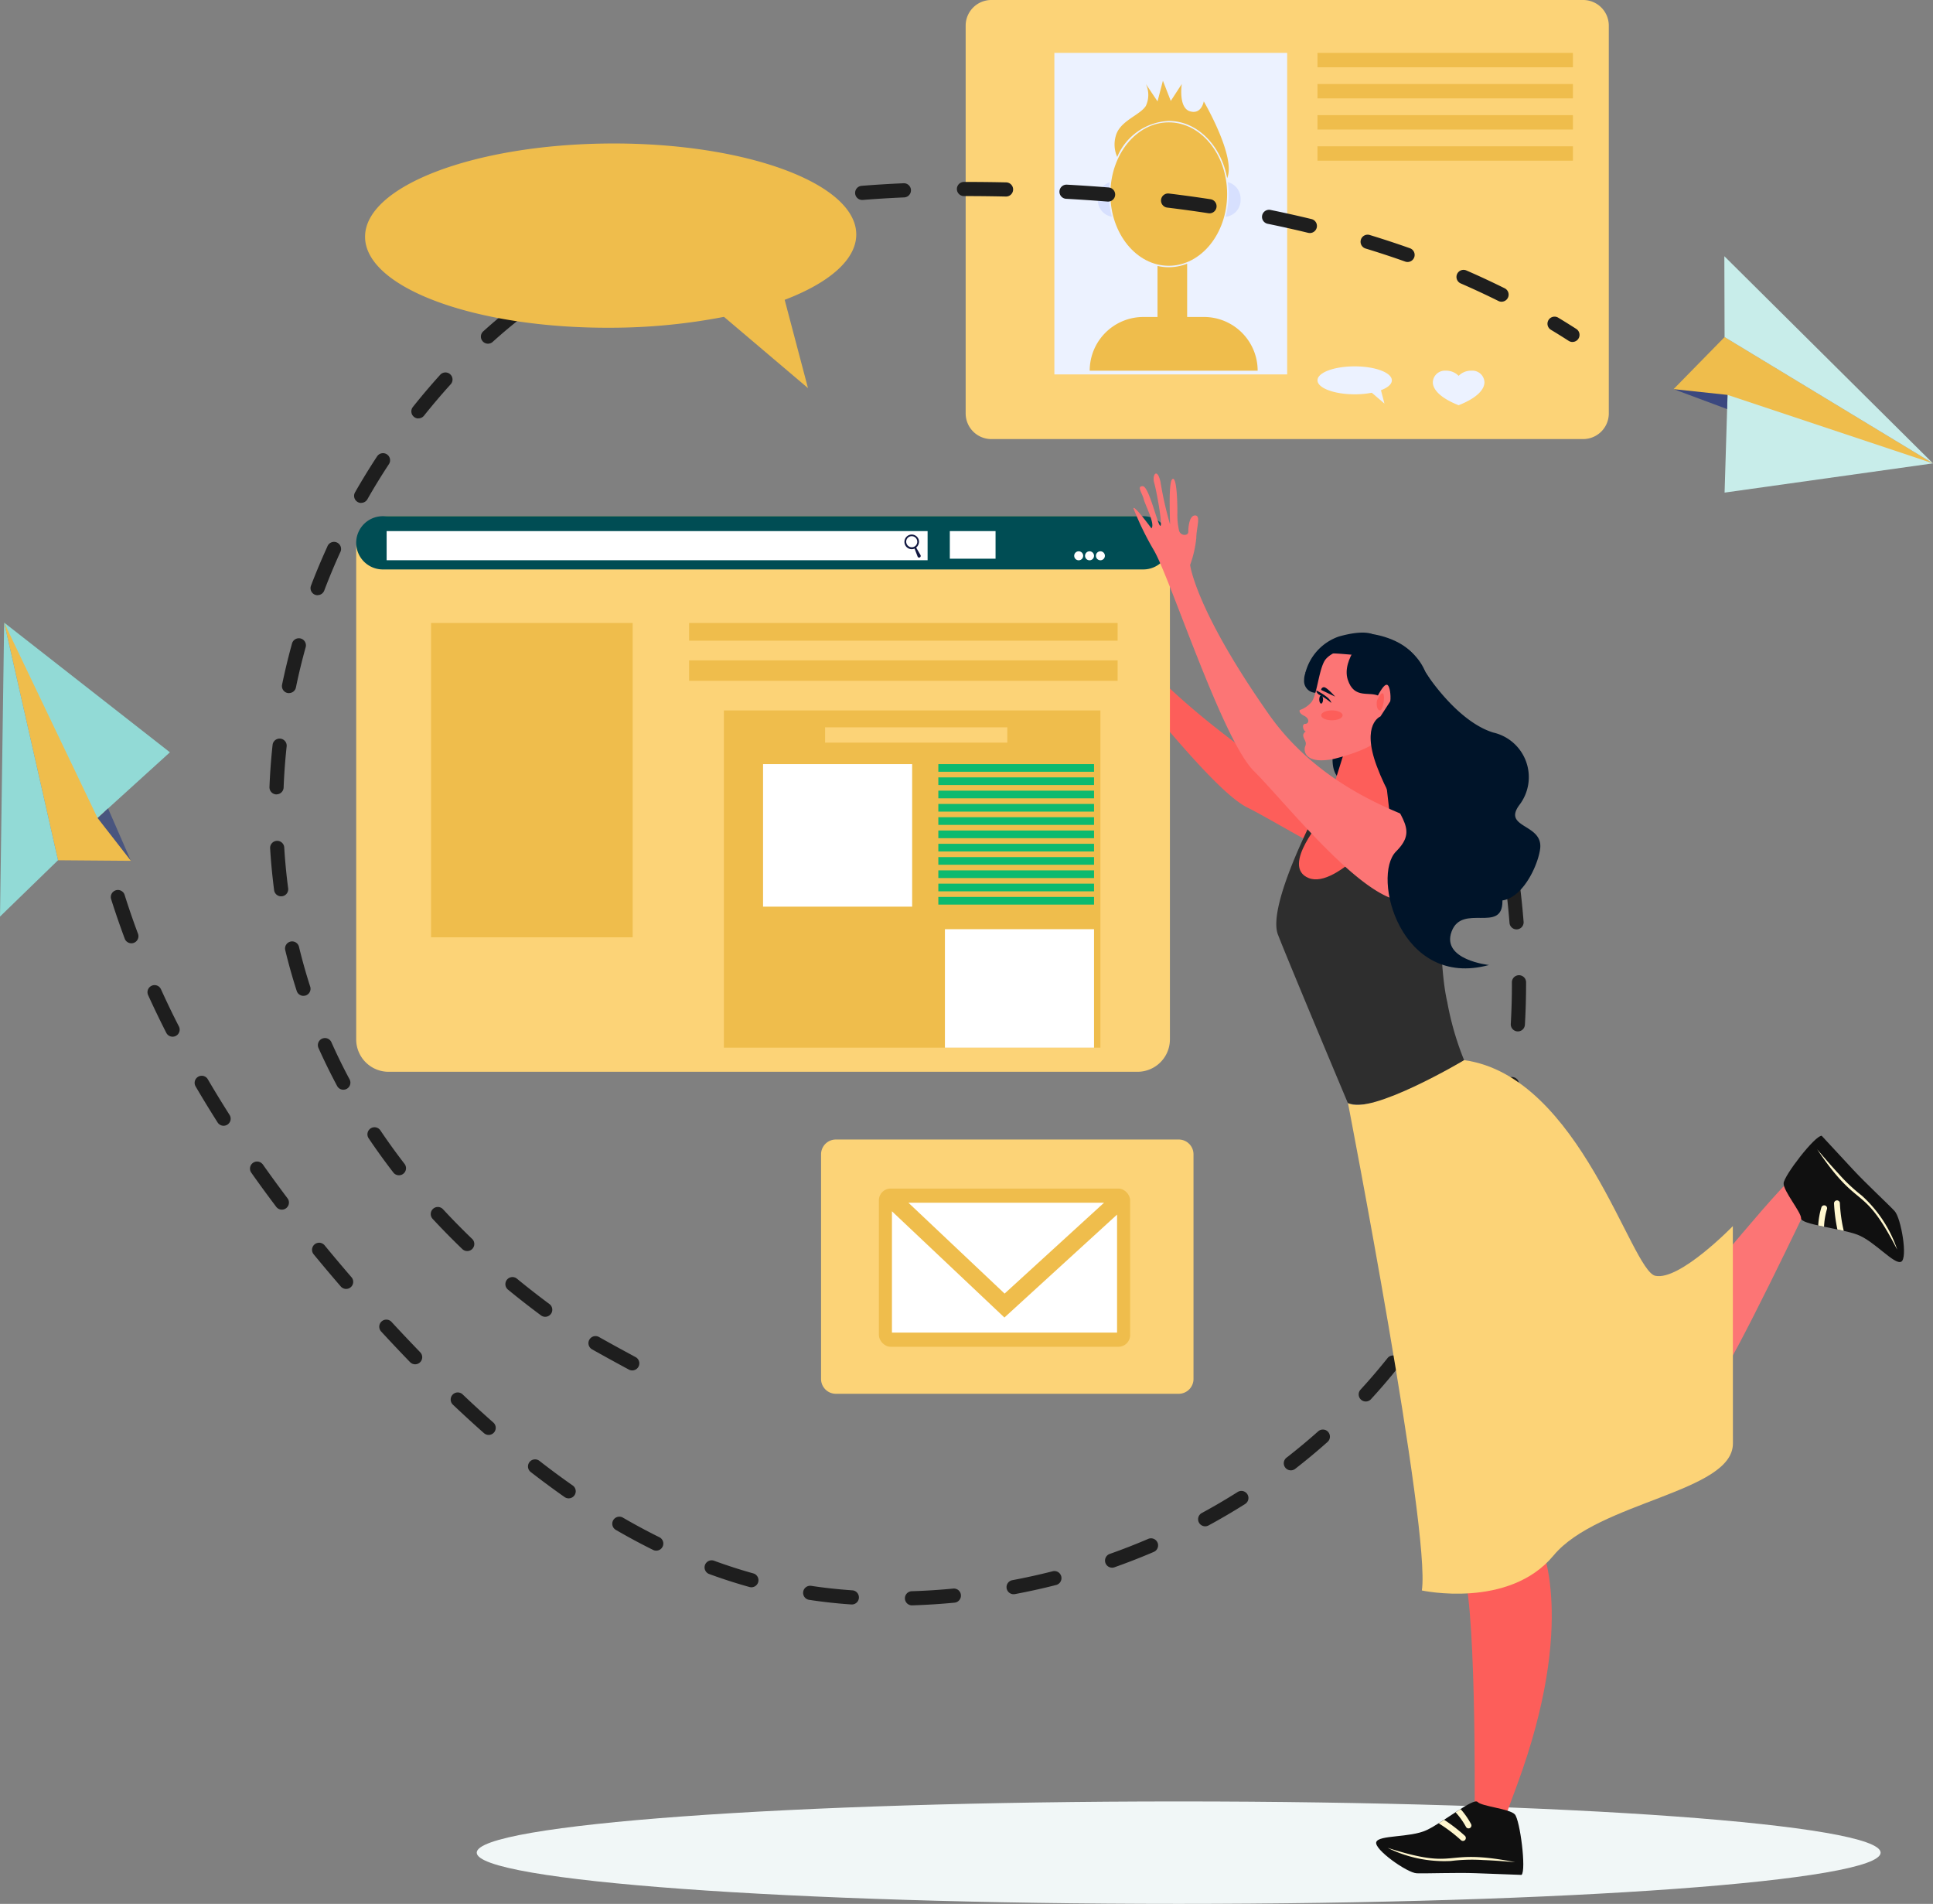 <?xml version="1.0" encoding="UTF-8"?>
<svg xmlns="http://www.w3.org/2000/svg" width="165.849" height="163.318" viewBox="0 0 165.849 163.318"><rect x="0" y="0" width="165.849" height="163.318" fill="#808080" stroke="none"/> <g id="Group_27243" data-name="Group 27243" transform="translate(-775.181 -1421.996)"> <path id="Path_78227" data-name="Path 78227" d="M60.226,0c33.262,0,60.226,1.967,60.226,4.394S93.487,8.788,60.226,8.788,0,6.821,0,4.394,26.964,0,60.226,0Z" transform="translate(816.084 1576.526)" fill="#f1f7f7"></path> <g id="Group_26616" data-name="Group 26616" transform="translate(858.034 1421.996)"> <g id="Group_26615" data-name="Group 26615"> <path id="Rectangle_17906" data-name="Rectangle 17906" d="M2.2,0h50.78a2.2,2.2,0,0,1,2.2,2.2V35.464a2.2,2.2,0,0,1-2.2,2.2H2.2a2.2,2.2,0,0,1-2.2-2.2V2.2A2.2,2.2,0,0,1,2.2,0Z" fill="#fcd377"></path> </g> <rect id="Rectangle_17907" data-name="Rectangle 17907" width="19.974" height="27.581" transform="translate(7.611 4.536)" fill="#ecf2ff"></rect> <path id="Path_78173" data-name="Path 78173" d="M1076.967,1505.012c1.762,0,3.191.536,3.191,1.2,0,.33-.357.629-.935.846l.3,1.148-1.086-.931a7.76,7.76,0,0,1-1.467.134c-1.762,0-3.191-.536-3.191-1.2S1075.2,1505.012,1076.967,1505.012Z" transform="translate(-1043.592 -1473.585)" fill="#ecf2ff"></path> <rect id="Rectangle_17908" data-name="Rectangle 17908" width="21.917" height="1.233" transform="translate(30.184 4.536)" fill="#efbd4c"></rect> <rect id="Rectangle_17909" data-name="Rectangle 17909" width="21.917" height="1.233" transform="translate(30.184 7.207)" fill="#efbd4c"></rect> <rect id="Rectangle_17910" data-name="Rectangle 17910" width="21.917" height="1.233" transform="translate(30.184 9.878)" fill="#efbd4c"></rect> <rect id="Rectangle_17911" data-name="Rectangle 17911" width="21.917" height="1.233" transform="translate(30.184 12.55)" fill="#efbd4c"></rect> <path id="Path_78174" data-name="Path 78174" d="M1036.855,1455.872c0,3.4-2.243,6.152-5.009,6.152s-5.009-2.754-5.009-6.152,2.243-6.152,5.009-6.152S1036.855,1452.474,1036.855,1455.872Z" transform="translate(-1014.422 -1439.225)" fill="#efbd4c"></path> <path id="Path_78175" data-name="Path 78175" d="M1024.943,1464.315a7.678,7.678,0,0,1,.066-1.008,1.481,1.481,0,0,0-1.022,1.458,1.452,1.452,0,0,0,1.208,1.494A7.518,7.518,0,0,1,1024.943,1464.315Z" transform="translate(-1012.651 -1447.668)" fill="#d7e0fe"></path> <path id="Path_78176" data-name="Path 78176" d="M1053.139,1463.256a7.718,7.718,0,0,1,.069,1.027,7.515,7.515,0,0,1-.255,1.951,1.44,1.44,0,0,0,1.287-1.5A1.469,1.469,0,0,0,1053.139,1463.256Z" transform="translate(-1030.652 -1447.636)" fill="#d7e0fe"></path> <path id="Path_78177" data-name="Path 78177" d="M1038.487,1482.047a4.243,4.243,0,0,1-.963-.111v5.767h2.543v-5.961A4.259,4.259,0,0,1,1038.487,1482.047Z" transform="translate(-1021.064 -1459.124)" fill="#efbd4c"></path> <path id="Path_78178" data-name="Path 78178" d="M1032.438,1443.736c2.448,0,4.5,2.105,5.011,4.913.789-1.818-2.005-6.588-2.005-6.588s-.193,1.156-1.194.847-.693-2.337-.693-2.337l-.943,1.451-.676-1.734-.462,1.772-1-1.49a2.211,2.211,0,0,1,0,1.875c-.5.81-2.235,1.272-2.582,2.582a2.625,2.625,0,0,0,.123,1.8A5.05,5.05,0,0,1,1032.438,1443.736Z" transform="translate(-1015.015 -1433.364)" fill="#efbd4c"></path> <path id="Rectangle_17912" data-name="Rectangle 17912" d="M4.606,0H9.8A4.606,4.606,0,0,1,14.41,4.606v0a0,0,0,0,1,0,0H0a0,0,0,0,1,0,0v0A4.606,4.606,0,0,1,4.606,0Z" transform="translate(10.642 27.191)" fill="#efbd4c"></path> </g> <g id="Group_26619" data-name="Group 26619" transform="translate(798.301 1437.605)"> <g id="Group_26617" data-name="Group 26617" transform="translate(109.644 11.551)"> <path id="Path_78179" data-name="Path 78179" d="M1128.035,1495.915a.608.608,0,0,1-.328-.1c-.5-.321-1.012-.641-1.528-.951a.607.607,0,0,1,.626-1.04c.527.318,1.052.644,1.56.971a.607.607,0,0,1-.329,1.117Z" transform="translate(-1125.885 -1493.739)" fill="#1e1e1e"></path> </g> <g id="Group_26618" data-name="Group 26618" transform="translate(0 0)"> <path id="Path_78180" data-name="Path 78180" d="M867.376,1565.175a.607.607,0,0,1-.288-.073c-1.3-.7-2.367-1.289-3.16-1.737a.607.607,0,1,1,.6-1.056c.787.445,1.844,1.025,3.14,1.725a.607.607,0,0,1-.289,1.141Zm-7.463-4.6a.6.6,0,0,1-.361-.119c-.974-.723-1.933-1.471-2.848-2.223a.607.607,0,0,1,.77-.938c.9.74,1.842,1.476,2.8,2.186a.607.607,0,0,1-.362,1.094Zm-6.693-5.64a.608.608,0,0,1-.42-.169c-.873-.839-1.726-1.707-2.536-2.58a.607.607,0,1,1,.89-.825c.795.857,1.631,1.708,2.487,2.53a.607.607,0,0,1-.421,1.045Zm-5.858-6.5a.606.606,0,0,1-.48-.236c-.742-.959-1.455-1.948-2.121-2.938a.607.607,0,0,1,1.008-.677c.651.968,1.349,1.934,2.073,2.873a.607.607,0,0,1-.48.978Zm-4.768-7.338a.606.606,0,0,1-.535-.321c-.57-1.064-1.107-2.16-1.6-3.258a.607.607,0,0,1,1.109-.494c.477,1.072,1,2.141,1.557,3.179a.606.606,0,0,1-.535.893Zm-3.425-8.053a.607.607,0,0,1-.578-.421c-.369-1.147-.7-2.322-.983-3.494a.607.607,0,1,1,1.18-.285c.276,1.143.6,2.29.959,3.407a.607.607,0,0,1-.392.764A.63.63,0,0,1,839.169,1533.038Zm-1.917-8.538a.606.606,0,0,1-.6-.528q-.054-.412-.1-.826c-.106-.921-.188-1.857-.244-2.784a.607.607,0,0,1,1.211-.073c.054.9.134,1.819.238,2.719q.046.4.1.806a.607.607,0,0,1-.523.681A.59.59,0,0,1,837.252,1524.5Zm-.392-8.743h-.024a.607.607,0,0,1-.583-.63c.047-1.2.137-2.414.267-3.615a.607.607,0,0,1,1.207.131c-.127,1.174-.215,2.362-.26,3.532A.607.607,0,0,1,836.86,1515.757Zm1.07-8.686a.6.6,0,0,1-.124-.012.607.607,0,0,1-.471-.717c.243-1.171.529-2.356.851-3.522a.607.607,0,1,1,1.17.323c-.315,1.14-.6,2.3-.833,3.445A.606.606,0,0,1,837.93,1507.071Zm2.454-8.4a.62.62,0,0,1-.216-.039.607.607,0,0,1-.352-.783c.426-1.122.9-2.247,1.4-3.343a.607.607,0,1,1,1.1.5c-.489,1.073-.948,2.174-1.365,3.271A.607.607,0,0,1,840.384,1498.669Zm3.737-7.916a.607.607,0,0,1-.527-.907c.595-1.042,1.232-2.081,1.893-3.088a.607.607,0,0,1,1.015.667c-.648.985-1.271,2-1.853,3.023A.608.608,0,0,1,844.121,1490.753Zm4.911-7.247a.607.607,0,0,1-.474-.985c.749-.942,1.538-1.871,2.344-2.762a.607.607,0,1,1,.9.815c-.789.871-1.562,1.781-2.295,2.7A.605.605,0,0,1,849.031,1483.506ZM855,1477.1a.607.607,0,0,1-.408-1.056c.9-.812,1.835-1.595,2.792-2.326a.607.607,0,1,1,.737.964c-.93.711-1.843,1.472-2.713,2.261A.605.605,0,0,1,855,1477.1Zm86.965-3.6a.6.6,0,0,1-.27-.064c-1.045-.519-2.128-1.024-3.221-1.5a.607.607,0,1,1,.484-1.113c1.112.483,2.215,1,3.278,1.526a.607.607,0,0,1-.271,1.15Zm-79.918-1.58a.607.607,0,0,1-.308-1.13c1.03-.606,2.107-1.182,3.2-1.714a.607.607,0,1,1,.53,1.092c-1.066.518-2.114,1.079-3.116,1.668A.606.606,0,0,1,862.046,1471.923Zm71.852-1.828a.606.606,0,0,1-.2-.035c-1.1-.392-2.24-.766-3.379-1.114a.607.607,0,1,1,.355-1.16c1.155.353,2.309.732,3.429,1.13a.607.607,0,0,1-.2,1.179Zm-63.922-1.864a.607.607,0,0,1-.205-1.178c1.114-.4,2.275-.772,3.451-1.107a.607.607,0,1,1,.333,1.167c-1.15.328-2.285.692-3.373,1.083A.618.618,0,0,1,869.975,1468.23Zm55.525-.623a.632.632,0,0,1-.143-.017c-1.132-.275-2.3-.536-3.477-.776a.607.607,0,0,1,.243-1.189c1.189.243,2.373.507,3.521.785a.607.607,0,0,1-.143,1.2Zm-47.078-1.671a.607.607,0,0,1-.116-1.2c1.155-.225,2.354-.427,3.566-.6a.607.607,0,0,1,.172,1.2c-1.192.17-2.371.369-3.505.59A.6.6,0,0,1,878.422,1465.936Zm38.483-.017a.624.624,0,0,1-.093-.007c-1.161-.178-2.35-.341-3.533-.485a.607.607,0,0,1,.146-1.206c1.2.146,2.4.311,3.571.491a.607.607,0,0,1-.091,1.207Zm-8.7-1.007-.049,0c-1.168-.093-2.366-.174-3.563-.24a.607.607,0,0,1,.066-1.212c1.207.066,2.416.147,3.594.242a.607.607,0,0,1-.048,1.212Zm-21.1-.139a.607.607,0,0,1-.048-1.212c1.161-.093,2.373-.167,3.6-.221a.607.607,0,1,1,.053,1.213c-1.214.053-2.41.127-3.557.219Zm12.342-.294h-.014c-1.161-.025-2.3-.039-3.378-.039h-.193a.607.607,0,1,1,0-1.213h.193c1.089,0,2.234.013,3.4.038a.607.607,0,0,1-.013,1.214Z" transform="translate(-836.253 -1463.227)" fill="#1e1e1e"></path> </g> </g> <g id="Group_26620" data-name="Group 26620" transform="translate(918.772 1443.974)"> <path id="Path_78181" data-name="Path 78181" d="M1176.744,1509.209l-17.88-10.832-4.378,4.466Z" transform="translate(-1154.486 -1491.441)" fill="#efbd4c"></path> <path id="Path_78182" data-name="Path 78182" d="M1166.044,1519.86l.255-8.381,17.628,5.872Z" transform="translate(-1161.668 -1499.582)" fill="#c8edea"></path> <path id="Path_78183" data-name="Path 78183" d="M1165.994,1480.053l17.9,17.769-17.88-10.832Z" transform="translate(-1161.638 -1480.053)" fill="#c8edea"></path> <path id="Path_78184" data-name="Path 78184" d="M1154.486,1510.174l4.63.494-.037,1.217Z" transform="translate(-1154.486 -1498.771)" fill="#3b487f"></path> </g> <g id="Group_26625" data-name="Group 26625" transform="translate(775.181 1475.402)"> <g id="Group_26623" data-name="Group 26623" transform="translate(7.764 12.949)"> <g id="Group_26621" data-name="Group 26621" transform="translate(0 3.206)"> <path id="Path_78185" data-name="Path 78185" d="M796.734,1605.933a.607.607,0,0,1,.158.3c.115.58.241,1.173.376,1.76a.607.607,0,0,1-1.183.272c-.138-.6-.267-1.2-.384-1.8a.607.607,0,0,1,1.032-.539Z" transform="translate(-795.69 -1605.747)" fill="#99d7ff"></path> </g> <g id="Group_26622" data-name="Group 26622" transform="translate(1.741)"> <path id="Path_78186" data-name="Path 78186" d="M919.092,1597.464a.6.6,0,0,1,.148.257c.4,1.427.716,2.6.945,3.481a.607.607,0,0,1-1.175.3c-.226-.875-.542-2.039-.938-3.458a.606.606,0,0,1,1.021-.584Zm1.869,8.567a.605.605,0,0,1,.165.343c.157,1.2.284,2.412.378,3.593a.607.607,0,1,1-1.209.1c-.092-1.161-.217-2.35-.372-3.533a.607.607,0,0,1,1.039-.5Zm.588,8.734a.6.6,0,0,1,.17.42c0,1.21-.03,2.427-.1,3.616a.607.607,0,1,1-1.211-.068c.064-1.167.1-2.359.094-3.546a.607.607,0,0,1,1.044-.423Zm-.611,8.729a.605.605,0,0,1,.164.51c-.175,1.2-.391,2.4-.641,3.566a.607.607,0,0,1-1.187-.255c.245-1.14.456-2.313.627-3.486a.607.607,0,0,1,1.036-.334Zm-1.97,8.526a.607.607,0,0,1,.141.608c-.37,1.149-.786,2.3-1.237,3.41a.607.607,0,1,1-1.125-.455c.44-1.086.846-2.206,1.207-3.327a.607.607,0,0,1,1.014-.236Zm-3.417,8.057a.607.607,0,0,1,.1.708c-.569,1.062-1.185,2.116-1.832,3.134a.607.607,0,0,1-1.024-.65c.631-.993,1.232-2.021,1.786-3.057a.607.607,0,0,1,.822-.248A.626.626,0,0,1,915.552,1640.077Zm-4.813,7.308a.606.606,0,0,1,.038.8q-.26.325-.524.647c-.589.716-1.206,1.425-1.834,2.108a.607.607,0,1,1-.894-.821c.614-.667,1.215-1.36,1.791-2.06q.26-.314.512-.631a.607.607,0,0,1,.853-.1A.554.554,0,0,1,910.74,1647.385Zm-6.019,6.353.016.018a.607.607,0,0,1-.049.857c-.895.8-1.832,1.577-2.787,2.318a.607.607,0,0,1-.744-.959c.933-.724,1.849-1.486,2.723-2.264A.607.607,0,0,1,904.72,1653.738ZM897.727,1659a.617.617,0,0,1,.077.1.607.607,0,0,1-.189.837c-1.012.639-2.063,1.256-3.125,1.833a.607.607,0,1,1-.58-1.066c1.04-.564,2.068-1.168,3.057-1.792A.607.607,0,0,1,897.727,1659Zm-7.75,4.069a.607.607,0,0,1-.2.979c-1.1.472-2.238.915-3.374,1.318a.607.607,0,0,1-.405-1.145c1.112-.393,2.223-.827,3.3-1.289A.608.608,0,0,1,889.977,1663.068Zm-8.291,2.807a.606.606,0,0,1-.287,1.009c-1.163.3-2.354.559-3.537.782a.607.607,0,1,1-.225-1.193c1.159-.218,2.324-.475,3.463-.765A.605.605,0,0,1,881.686,1665.875Zm-8.626,1.5a.6.6,0,0,1,.167.364.607.607,0,0,1-.546.662c-1.2.115-2.414.192-3.616.231a.607.607,0,1,1-.039-1.213c1.175-.037,2.366-.113,3.538-.226A.607.607,0,0,1,873.06,1667.373Zm-8.753.153a.607.607,0,0,1-.477,1.027c-1.206-.08-2.422-.213-3.612-.394a.607.607,0,1,1,.182-1.2c1.157.176,2.338.3,3.511.382A.607.607,0,0,1,864.307,1667.526Zm-62.975-60.082a.6.6,0,0,1,.142.239c.351,1.112.741,2.243,1.157,3.358a.607.607,0,0,1-1.136.425c-.424-1.136-.821-2.286-1.178-3.418a.607.607,0,0,1,1.016-.6Zm54.356,58.607a.607.607,0,0,1-.6,1.006c-1.151-.32-2.314-.695-3.456-1.114a.607.607,0,0,1,.418-1.14c1.112.408,2.244.773,3.364,1.085A.6.6,0,0,1,855.688,1666.051Zm-51.207-50.436a.6.6,0,0,1,.116.17c.484,1.066,1,2.144,1.544,3.2a.607.607,0,0,1-1.081.551c-.548-1.076-1.076-2.17-1.568-3.253a.607.607,0,0,1,.989-.673Zm43.044,47.294a.607.607,0,0,1-.705.966c-1.061-.524-2.135-1.1-3.193-1.715a.607.607,0,1,1,.609-1.05c1.035.6,2.085,1.164,3.121,1.676A.608.608,0,0,1,847.525,1662.909Zm-39-39.524a.616.616,0,0,1,.087.115c.589,1.006,1.214,2.029,1.857,3.041a.607.607,0,1,1-1.024.651c-.652-1.024-1.283-2.06-1.88-3.079a.607.607,0,0,1,.96-.728Zm31.487,35.039a.607.607,0,0,1-.785.918c-.964-.675-1.942-1.4-2.909-2.149a.607.607,0,0,1,.746-.958c.949.74,1.911,1.45,2.858,2.113A.643.643,0,0,1,840.008,1658.424Zm-26.733-27.681a.569.569,0,0,1,.059.072c.678.959,1.386,1.928,2.1,2.88a.607.607,0,1,1-.969.73c-.726-.961-1.441-1.94-2.126-2.91a.607.607,0,0,1,.932-.772Zm5.319,6.962c.012.012.022.025.033.037.744.905,1.518,1.824,2.3,2.73a.607.607,0,1,1-.918.794c-.79-.915-1.572-1.841-2.322-2.754a.607.607,0,0,1,.905-.807Zm14.549,15.277a.607.607,0,0,1-.839.876c-.873-.771-1.768-1.592-2.66-2.437a.607.607,0,1,1,.836-.88c.881.837,1.765,1.646,2.627,2.407Zm-8.781-8.677.009.01c.788.854,1.568,1.68,2.318,2.457l.134.139a.607.607,0,1,1-.873.843l-.134-.139c-.756-.783-1.542-1.617-2.336-2.477a.607.607,0,0,1,.883-.833Z" transform="translate(-800.288 -1597.278)" fill="#1e1e1e"></path> </g> </g> <g id="Group_26624" data-name="Group 26624"> <path id="Path_78187" data-name="Path 78187" d="M776.123,1563.072l4.621,20.388,6.253.049Z" transform="translate(-775.766 -1563.072)" fill="#efbd4c"></path> <path id="Path_78188" data-name="Path 78188" d="M790.345,1574.2l-6.209,5.636-8.014-16.762Z" transform="translate(-775.766 -1563.072)" fill="#92dad6"></path> <path id="Path_78189" data-name="Path 78189" d="M775.181,1588.292l.356-25.22,4.621,20.388Z" transform="translate(-775.181 -1563.072)" fill="#92dad6"></path> <path id="Path_78190" data-name="Path 78190" d="M800.153,1609.682l-2.86-3.675.9-.818Z" transform="translate(-788.922 -1589.245)" fill="#49557f"></path> </g> </g> <g id="Group_26628" data-name="Group 26628" transform="translate(845.627 1519.745)"> <path id="Rectangle_17913" data-name="Rectangle 17913" d="M1.271,0H30.684a1.271,1.271,0,0,1,1.271,1.271V20.54a1.272,1.272,0,0,1-1.272,1.272H1.271A1.271,1.271,0,0,1,0,20.541V1.271A1.271,1.271,0,0,1,1.271,0Z" fill="#fcd377"></path> <g id="Group_26627" data-name="Group 26627" transform="translate(4.962 4.209)"> <rect id="Rectangle_17914" data-name="Rectangle 17914" width="21.556" height="13.569" rx="1" fill="#efbd4c"></rect> <g id="Group_26626" data-name="Group 26626" transform="translate(1.12 1.213)"> <path id="Path_78191" data-name="Path 78191" d="M997.853,1694.529H981.067l8.253,7.795Z" transform="translate(-979.655 -1694.529)" fill="#fff"></path> <path id="Path_78192" data-name="Path 78192" d="M986.985,1705.583l-9.65-9.115v10.41h19.315v-10.124Z" transform="translate(-977.335 -1695.735)" fill="#fff"></path> </g> </g> </g> <g id="Group_26635" data-name="Group 26635" transform="translate(805.742 1462.62)"> <g id="Group_26630" data-name="Group 26630"> <path id="Path_78193" data-name="Path 78193" d="M1046.419,1569.822c-3.056-.106-10.72-.837-16.774-5.305-8.821-6.511-10.454-10-10.454-10a9.442,9.442,0,0,0-.232-2.368c-.267-.8-.215-1.959-.709-1.794s-.223,1.186-.108,1.529a.232.232,0,0,1-.094.273.482.482,0,0,1-.69-.127,6.053,6.053,0,0,1-.624-1.411c-.533-1.6-1.135-2.981-1.338-2.575s.865,3.15,1.056,3.72a30.96,30.96,0,0,1-1.941-3.21c-.659-1.089-.882-.318-.477.265s1.876,3.257,1.668,3.326-2-2.92-2.514-2.748.136.56.432,1.024,1.643,1.732,1.424,2.171c0,0-2.059-1.456-2.006-1.139a25.594,25.594,0,0,0,2.768,2.827c2.035,1.724,10.73,13.561,14.17,15.266,3.354,1.663,12.158,7.449,15.644,6.517C1047.9,1573.478,1047.369,1572.665,1046.419,1569.822Z" transform="translate(-953.528 -1540.906)" fill="#fd5e5a"></path> <g id="Group_26629" data-name="Group 26629" transform="translate(0 3.657)"> <path id="Rectangle_17915" data-name="Rectangle 17915" d="M2.778,0H67.037a2.779,2.779,0,0,1,2.779,2.779v42.1a2.779,2.779,0,0,1-2.779,2.779H2.779A2.779,2.779,0,0,1,0,44.876V2.778A2.778,2.778,0,0,1,2.778,0Z" fill="#fcd377"></path> <path id="Rectangle_17916" data-name="Rectangle 17916" d="M2.282,0h65.25a2.283,2.283,0,0,1,2.283,2.283v0a2.283,2.283,0,0,1-2.283,2.283H2.283A2.283,2.283,0,0,1,0,2.283v0A2.282,2.282,0,0,1,2.282,0Z" fill="#004d54"></path> <rect id="Rectangle_17917" data-name="Rectangle 17917" width="17.296" height="26.962" transform="translate(6.425 9.16)" fill="#efbd4c"></rect> <rect id="Rectangle_17918" data-name="Rectangle 17918" width="36.768" height="1.516" transform="translate(28.562 9.16)" fill="#efbd4c"></rect> <rect id="Rectangle_17919" data-name="Rectangle 17919" width="36.768" height="1.753" transform="translate(28.562 12.367)" fill="#efbd4c"></rect> <rect id="Rectangle_17920" data-name="Rectangle 17920" width="46.414" height="2.498" transform="translate(2.612 1.278)" fill="#fff"></rect> <path id="Path_78194" data-name="Path 78194" d="M1019.411,1547.3a.385.385,0,1,1-.385-.385A.384.384,0,0,1,1019.411,1547.3Z" transform="translate(-957.037 -1543.904)" fill="#fff"></path> <path id="Path_78195" data-name="Path 78195" d="M1021.871,1547.3a.385.385,0,1,1-.385-.385A.385.385,0,0,1,1021.871,1547.3Z" transform="translate(-958.566 -1543.904)" fill="#fff"></path> <path id="Path_78196" data-name="Path 78196" d="M1024.332,1547.3a.384.384,0,1,1-.384-.385A.384.384,0,0,1,1024.332,1547.3Z" transform="translate(-960.095 -1543.904)" fill="#fff"></path> <path id="Path_78197" data-name="Path 78197" d="M981.54,1544.767l-.369-.637a.671.671,0,0,0,.246-.524.627.627,0,1,0-.626.661.6.6,0,0,0,.242-.051l.261.683a.141.141,0,0,0,.01.021.133.133,0,0,0,.19.048A.149.149,0,0,0,981.54,1544.767Zm-1.225-1.162a.476.476,0,1,1,.476.5A.489.489,0,0,1,980.315,1543.605Z" transform="translate(-933.126 -1541.439)" fill="#121841"></path> <rect id="Rectangle_17921" data-name="Rectangle 17921" width="3.923" height="2.367" transform="translate(50.933 1.278)" fill="#fff"></rect> <rect id="Rectangle_17922" data-name="Rectangle 17922" width="32.304" height="28.927" transform="translate(31.549 16.662)" fill="#efbd4c"></rect> <rect id="Rectangle_17923" data-name="Rectangle 17923" width="12.793" height="12.228" transform="translate(34.908 21.265)" fill="#fff"></rect> <rect id="Rectangle_17924" data-name="Rectangle 17924" width="12.793" height="10.162" transform="translate(50.512 35.427)" fill="#fff"></rect> <rect id="Rectangle_17925" data-name="Rectangle 17925" width="15.634" height="1.315" transform="translate(40.23 18.109)" fill="#fcd377"></rect> <rect id="Rectangle_17926" data-name="Rectangle 17926" width="13.359" height="0.657" transform="translate(49.947 21.265)" fill="#0cba6f"></rect> <rect id="Rectangle_17927" data-name="Rectangle 17927" width="13.359" height="0.657" transform="translate(49.947 22.404)" fill="#0cba6f"></rect> <rect id="Rectangle_17928" data-name="Rectangle 17928" width="13.359" height="0.657" transform="translate(49.947 23.543)" fill="#0cba6f"></rect> <rect id="Rectangle_17929" data-name="Rectangle 17929" width="13.359" height="0.658" transform="translate(49.947 24.683)" fill="#0cba6f"></rect> <rect id="Rectangle_17930" data-name="Rectangle 17930" width="13.359" height="0.658" transform="translate(49.947 25.822)" fill="#0cba6f"></rect> <rect id="Rectangle_17931" data-name="Rectangle 17931" width="13.359" height="0.657" transform="translate(49.947 26.962)" fill="#0cba6f"></rect> <rect id="Rectangle_17932" data-name="Rectangle 17932" width="13.359" height="0.657" transform="translate(49.947 28.102)" fill="#0cba6f"></rect> <rect id="Rectangle_17933" data-name="Rectangle 17933" width="13.359" height="0.658" transform="translate(49.947 29.241)" fill="#0cba6f"></rect> <rect id="Rectangle_17934" data-name="Rectangle 17934" width="13.359" height="0.657" transform="translate(49.947 30.381)" fill="#0cba6f"></rect> <rect id="Rectangle_17935" data-name="Rectangle 17935" width="13.359" height="0.658" transform="translate(49.947 31.52)" fill="#0cba6f"></rect> <rect id="Rectangle_17936" data-name="Rectangle 17936" width="13.359" height="0.657" transform="translate(49.947 32.66)" fill="#0cba6f"></rect> </g> <path id="Path_78198" data-name="Path 78198" d="M1077.3,1566.585a4.7,4.7,0,0,1,4.521,2.955c1.164,3.133,1.024,9.624-.559,11.459s-1.321,6.536-2.708,7.924-4.924,2.014-4.924-1.254a1.812,1.812,0,0,0,2.16-1.636s-2.473,1.58-3.682-.831a1.657,1.657,0,0,1,1.388-2.636s-1.254,1.656.269,1.3a3.3,3.3,0,0,0,2.4-3.483c0-1.755-2.582-.635-2.313-3.858S1076.167,1566.474,1077.3,1566.585Z" transform="translate(-990.064 -1552.471)" fill="#001429"></path> <path id="Path_78199" data-name="Path 78199" d="M1078.615,1605.027s-.506,11.634.506,15.9a25.164,25.164,0,0,0,1.445,4.986s-6.937,4.625-9.972,3.685c0,0-4.986-11.85-6-14.452s3.7-11.356,3.7-11.356S1077.315,1605.46,1078.615,1605.027Z" transform="translate(-985.507 -1575.591)" fill="#2e2e2e"></path> <path id="Path_78200" data-name="Path 78200" d="M1073.56,1589.33l-1.852,5.9s-3.752,4.226-1.292,5.215,7.02-4.877,7.02-4.877l-.872-7.619Z" transform="translate(-988.692 -1565.748)" fill="#fd5e5a"></path> <path id="Path_78201" data-name="Path 78201" d="M1112.936,1771.84s3.216,6.557-2.005,20.7l-.964,2.608-2.668-.711s.163-18.751-1.138-20.594S1112.936,1771.84,1112.936,1771.84Z" transform="translate(-1011.337 -1680.026)" fill="#fd5e5a"></path> <path id="Path_78202" data-name="Path 78202" d="M1169.126,1690.911s-6.8,14.313-7.99,15.5-2.06-7.75-2.06-7.75l3.342-3.83s4.679-5.6,5.058-5.6S1169.126,1689.936,1169.126,1690.911Z" transform="translate(-1044.309 -1628.693)" fill="#fc7575"></path> <path id="Path_78203" data-name="Path 78203" d="M1113.7,1676.462s-4.552,4.7-6.648,4.263-6.431-17.126-16.4-18.5c0,0-8.021,4.769-9.972,3.685,0,0,7.131,36.821,6.336,41.807,0,0,7.466,1.622,11.3-3s15.391-5.42,15.391-9.61Z" transform="translate(-995.586 -1611.908)" fill="#fcd377"></path> <path id="Path_78204" data-name="Path 78204" d="M1095.438,1574.475l1.082-.082s2.635,4.173,5.8,5.147a3.924,3.924,0,0,1,2.254,6.195c-1.523,2.028,2.071,1.6,1.766,3.8s-3.139,7.425-6.385,2.132S1095.438,1574.475,1095.438,1574.475Z" transform="translate(-1004.761 -1557.325)" fill="#001429"></path> <path id="Path_78205" data-name="Path 78205" d="M1076.682,1568.167l-4.913,2.711a1.011,1.011,0,0,1-1.019-1.112c0-1.135,1.252-2.247,2.526-2.9a11.9,11.9,0,0,1,2.873-.929Z" transform="translate(-989.419 -1552.072)" fill="#001429"></path> <path id="Path_78206" data-name="Path 78206" d="M1074.256,1568.578s-1.9.325-2.41,1.228-.649,3.059-1.159,3.569a2.321,2.321,0,0,1-.954.622s-.135.235.375.49.411.694.095.694-.189.59.054.66a.363.363,0,0,0-.217.409c.058.3.325.483.163.854s-.057,1.576,2.431,1.089c0,0,3.7-.868,3.916-1.911s1.865-4.833.463-6.234A4.637,4.637,0,0,0,1074.256,1568.578Z" transform="translate(-988.778 -1553.711)" fill="#fc7575"></path> <path id="Path_78207" data-name="Path 78207" d="M1076.854,1565.524s-.665-.5-2.982.158a4.474,4.474,0,0,0-2.871,3.168s1.456-1.721,2.394-1.721,3.1.356,3.443.012S1076.854,1565.524,1076.854,1565.524Z" transform="translate(-989.575 -1551.7)" fill="#001429"></path> <path id="Path_78208" data-name="Path 78208" d="M1082.353,1565.577c-.324,0-2.426,2.2-1.87,3.939s1.877.962,2.711,1.425-.162,2.607-.011,3.476,2.491,5.838,2.491,5.838,1.969-10.506.775-12.453S1082.353,1565.577,1082.353,1565.577Z" transform="translate(-995.41 -1551.846)" fill="#001429"></path> <path id="Path_78209" data-name="Path 78209" d="M1086.713,1578.345s.671-1.46.984-1.148.469,2.468-.635,2.676S1086.713,1578.345,1086.713,1578.345Z" transform="translate(-999.183 -1559.041)" fill="#fc7575"></path> <path id="Path_78210" data-name="Path 78210" d="M1087.221,1579.724s.346-.8.533-.608-.015,1.441-.267,1.441S1087.16,1580.126,1087.221,1579.724Z" transform="translate(-999.643 -1560.242)" fill="#fd5e5a"></path> <path id="Path_78211" data-name="Path 78211" d="M1074.613,1583.393c0,.234.412.424.921.424s.921-.19.921-.424-.412-.423-.921-.423S1074.613,1583.16,1074.613,1583.393Z" transform="translate(-991.82 -1562.655)" fill="#fd5e5a"></path> <path id="Path_78212" data-name="Path 78212" d="M1057.5,1559.444c-2.865-1.07-9.5-3.343-13.827-9.5-6.3-8.972-6.744-12.8-6.744-12.8a9.438,9.438,0,0,0,.53-2.319c0-.842.417-1.927-.1-1.927s-.588,1.055-.588,1.415a.233.233,0,0,1-.176.23.484.484,0,0,1-.615-.34,6.086,6.086,0,0,1-.144-1.536c0-1.682-.132-3.187-.452-2.867s-.178,3.262-.178,3.863a31.078,31.078,0,0,1-.823-3.66c-.28-1.242-.736-.581-.536.1s.747,3.684.527,3.684-.972-3.4-1.513-3.4-.048.574.085,1.108,1.01,2.163.662,2.51c0,0-1.491-2.033-1.542-1.716a25.531,25.531,0,0,0,1.729,3.558c1.384,2.28,5.876,16.264,8.6,18.972,2.653,2.641,9.168,10.919,12.77,11.141C1058.144,1564.23,1057.5,1562.441,1057.5,1559.444Z" transform="translate(-965.379 -1529.307)" fill="#fc7575"></path> <path id="Path_78213" data-name="Path 78213" d="M1086.664,1576.335s-1.661.638-.321,4.248c1.635,4.4,3.783,5.212,1.661,7.334s.359,11.817,7.973,9.74c0,0-4.108-.435-3.208-2.871s4.361.179,4.361-2.59-1.615-1.461-2.23-4.615,1.153-1.713.692-4.971-5.77-11.153-5.77-11.153Z" transform="translate(-998.784 -1555.501)" fill="#001429"></path> </g> <path id="Path_78214" data-name="Path 78214" d="M1075.813,1578.526s-.712-.809-.953-.809a.238.238,0,0,0-.246.235Z" transform="translate(-991.82 -1559.391)" fill="#001429"></path> <path id="Path_78215" data-name="Path 78215" d="M1073.51,1578.449a4.827,4.827,0,0,1,1,.637c.3.3.278.426.278.426a6.137,6.137,0,0,0-.983-.676A.47.47,0,0,1,1073.51,1578.449Z" transform="translate(-991.134 -1559.846)" fill="#001429"></path> <path id="Path_78216" data-name="Path 78216" d="M1074.18,1579.918c0,.195.073.353.163.353s.163-.158.163-.353-.073-.353-.163-.353S1074.18,1579.723,1074.18,1579.918Z" transform="translate(-991.551 -1560.539)" fill="#001429"></path> <g id="Group_26632" data-name="Group 26632" transform="translate(122.466 56.803)"> <path id="Path_78217" data-name="Path 78217" d="M1182.681,1679.355l2.689,2.9c1.107,1.193,3.018,2.963,3.571,3.56s1.151,4.063.559,4.347-2.3-1.782-3.761-2.325-4.844-.87-4.822-1.394-1.533-2.35-1.5-3.011S1182.1,1679.337,1182.681,1679.355Z" transform="translate(-1179.412 -1679.355)" fill="#101010"></path> <path id="Path_78218" data-name="Path 78218" d="M1187.015,1682.412c3.666,5.455,3.854,2.753,6.874,8.614a10.96,10.96,0,0,0-3.042-4.639,14.679,14.679,0,0,1-2-1.887C1188.217,1683.823,1187.615,1683.119,1187.015,1682.412Z" transform="translate(-1184.137 -1681.255)" fill="#fff7cf"></path> <g id="Group_26631" data-name="Group 26631" transform="translate(2.974 5.545)"> <path id="Path_78219" data-name="Path 78219" d="M1191.093,1694a.248.248,0,0,1,.261.238,12.926,12.926,0,0,0,.331,2.372c-.178-.041-.361-.08-.546-.119a14.045,14.045,0,0,1-.287-2.227A.256.256,0,0,1,1191.093,1694Z" transform="translate(-1189.495 -1694.001)" fill="#fff7cf"></path> <path id="Path_78220" data-name="Path 78220" d="M1187.855,1695.131a.248.248,0,0,1,.161.315,6.28,6.28,0,0,0-.249,1.506c-.172-.036-.34-.072-.5-.107a6.624,6.624,0,0,1,.272-1.549A.253.253,0,0,1,1187.855,1695.131Z" transform="translate(-1187.267 -1694.696)" fill="#fff7cf"></path> </g> </g> <g id="Group_26634" data-name="Group 26634" transform="translate(87.51 113.906)"> <path id="Path_78221" data-name="Path 78221" d="M1099.546,1836.5l-3.951-.147c-1.627-.061-4.229.038-5.043.008s-3.686-2.059-3.469-2.679,2.884-.363,4.3-1.016,4.04-2.81,4.394-2.424,2.746.578,3.193,1.065S1099.968,1836.106,1099.546,1836.5Z" transform="translate(-1087.071 -1830.198)" fill="#101010"></path> <path id="Path_78222" data-name="Path 78222" d="M1100.614,1841.94c-6.45-1.266-4.673.78-10.952-1.23a10.953,10.953,0,0,0,5.432,1.129,14.715,14.715,0,0,1,2.749-.081C1098.766,1841.793,1099.689,1841.865,1100.614,1841.94Z" transform="translate(-1088.681 -1836.731)" fill="#fff7cf"></path> <g id="Group_26633" data-name="Group 26633" transform="translate(5.368 0.656)"> <path id="Path_78223" data-name="Path 78223" d="M1103.515,1836.091a.248.248,0,0,1-.352.016,12.982,12.982,0,0,0-1.911-1.444c.154-.1.312-.2.471-.3a14.046,14.046,0,0,1,1.777,1.372A.256.256,0,0,1,1103.515,1836.091Z" transform="translate(-1101.252 -1833.441)" fill="#fff7cf"></path> <path id="Path_78224" data-name="Path 78224" d="M1106.3,1833.558a.248.248,0,0,1-.337-.109,6.3,6.3,0,0,0-.888-1.241c.147-.1.29-.19.429-.278a6.638,6.638,0,0,1,.9,1.288A.253.253,0,0,1,1106.3,1833.558Z" transform="translate(-1103.626 -1831.93)" fill="#fff7cf"></path> </g> </g> </g> <path id="Path_78225" data-name="Path 78225" d="M878.944,1454.509c11.638-.063,21.092,3.424,21.116,7.789.012,2.182-2.336,4.17-6.142,5.621l2,7.573-7.207-6.112a51.352,51.352,0,0,1-9.68.934c-11.638.063-21.092-3.424-21.115-7.788S867.306,1454.572,878.944,1454.509Z" transform="translate(-51.413 -20.204)" fill="#efbd4c"></path> <path id="Path_78226" data-name="Path 78226" d="M1102.135,1506.434a1.487,1.487,0,0,1,1.107-.444,1.035,1.035,0,0,1,1.108.988c0,.616-.616,1.343-2.215,1.976-1.6-.633-2.214-1.361-2.214-1.976a1.035,1.035,0,0,1,1.107-.988A1.487,1.487,0,0,1,1102.135,1506.434Z" transform="translate(-201.805 -52.197)" fill="#ecf2ff"></path> </g> </svg>